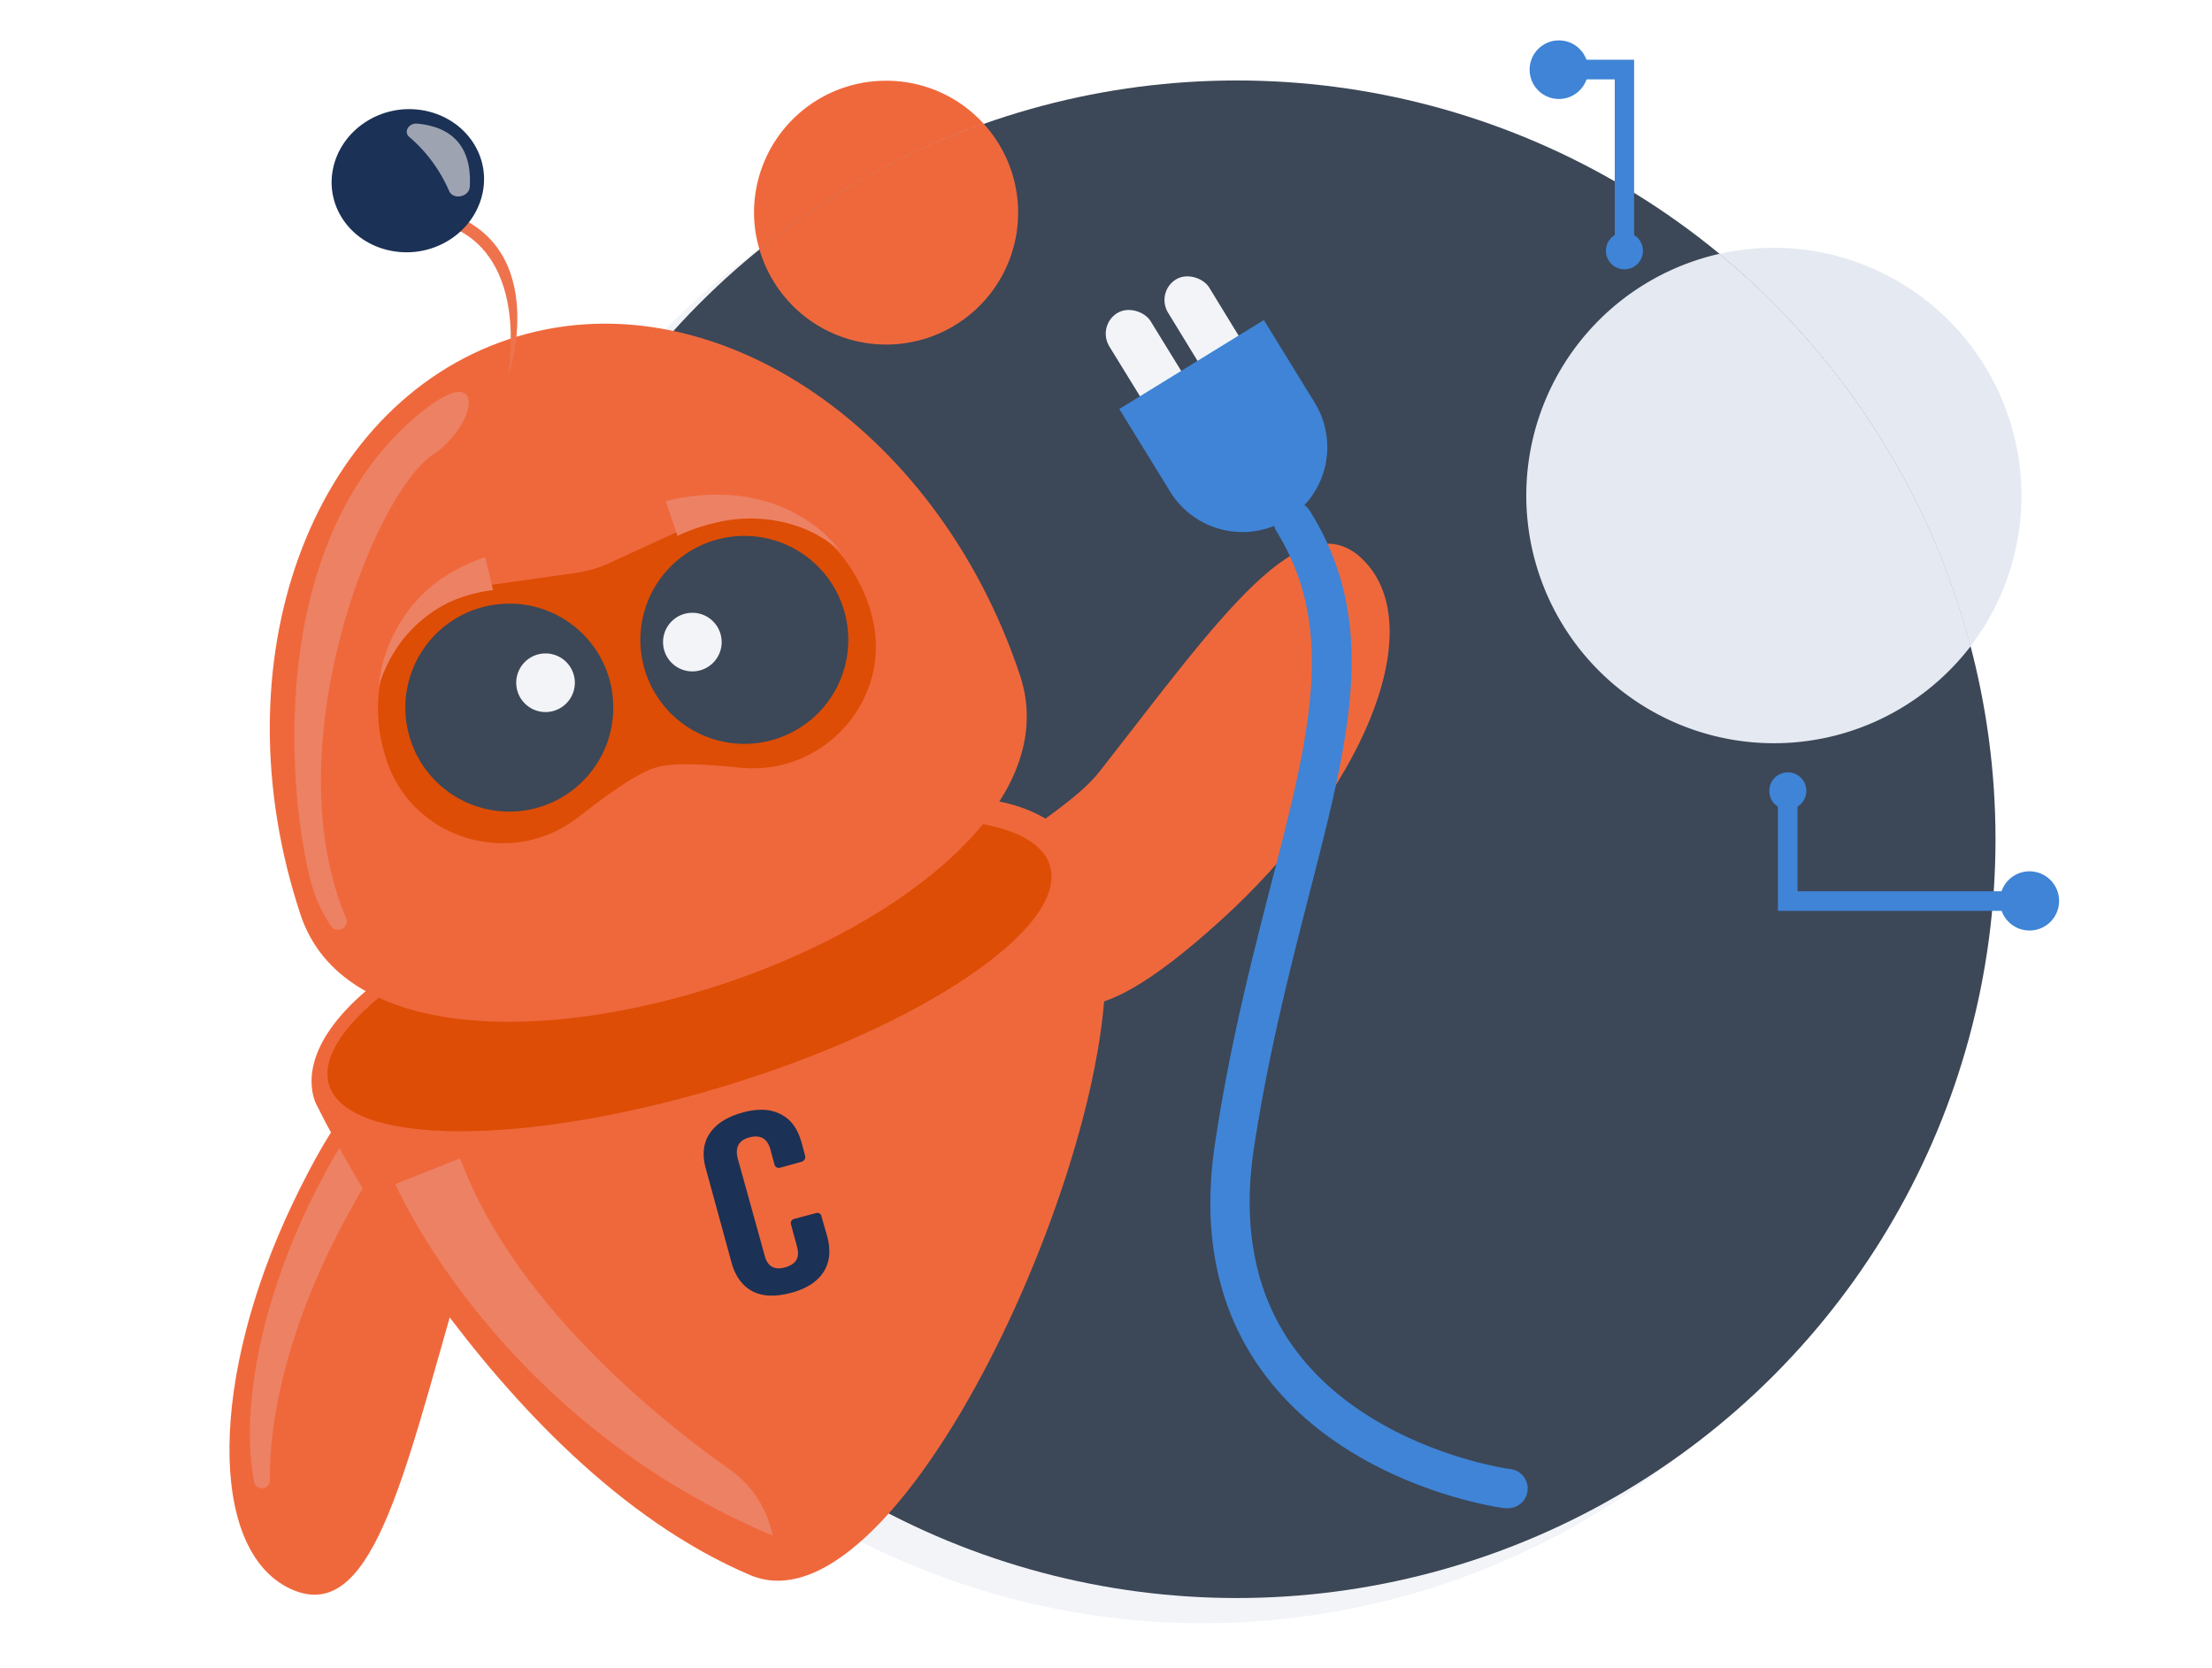 <svg id="a9f671a4-b1b2-4b40-8299-ad4e99d0ca6a" xmlns="http://www.w3.org/2000/svg" viewBox="0 0 800 603.1"><g id="Artwork_376" data-name="Artwork 376"><circle cx="435.1" cy="312.6" r="274.4" fill="#f2f4f8"/><circle cx="447.3" cy="303.5" r="274.4" fill="#3c4757"/><g id="Artwork_299" data-name="Artwork 299"><path d="M165.1,467.9c7-24.6,45-58.8,15.6-72.9s-44.8-22.7-74.8,40.1-30.7,125.1-1.2,139.3,41-39.5,60.4-106.5" fill="#ef683c"/><path d="M122.3,445.8c10.3-19.9,18.8-32.5,26.7-40s-2-16.6-9.4-11.3-17.1,18.8-28.1,41.6c-17.8,37.4-24.4,74.5-19.6,99.8.6,3.4,5.7,2.9,5.7-.6-.3-25.1,8-57.1,24.7-89.5" fill="#ed8164"/><path d="M397.6,279.1c-15.8,20.1-64.3,36.9-41.8,61.9s33.6,38.9,85.3-7.8,75.5-104.7,53-129.6-53.4,20.5-96.5,75.5" fill="#ef683c"/><path d="M114.9,400.3s62.3,129.3,156.4,169.3c55.8,23.7,138.9-165.7,127.4-232.4-4.3-24.2-2.5-78.2-157.9-29.8s-125.9,92.9-125.9,92.9" fill="#ef683c"/><path d="M119,392.3c-6.7-22.3,46.1-58.1,118.1-80s135.8-21.6,142.6.7-46.1,58.1-118.1,79.9-135.8,21.6-142.6-.6" fill="#dd4d05"/><path d="M368.9,244.2c30.3,91-229.9,177.8-260.2,86.6s3.4-184.1,75.2-208.1,154.7,30.6,185,121.5" fill="#ef683c"/><path d="M183.7,136.9s16.5-48.1-23.1-60.4l-.5,4.8s30.6,4.6,23.6,55.6" fill="#ee734c"/><path d="M152.4,39.8c-14.9-2.3-29.2,7.3-32,21.4s7.2,27.4,22.2,29.7,29.2-7.3,32-21.4-7.2-27.4-22.2-29.7" fill="#1b3155"/><path d="M125.2,332.1a3.1,3.1,0,0,1-5.4,2.9,52.6,52.6,0,0,1-5.3-9.9c-7.8-18.8-24.6-125.9,38.2-176.3,23.6-18.9,19.9,5,3.9,15.6-21.5,14.3-57.5,106.1-31.4,167.7" fill="#ed8164"/><path d="M143,428.2s36.6,85,136.4,127.1a38.3,38.3,0,0,0-15.5-23.9c-24.4-17.2-77.9-59.6-97.5-112.5Z" fill="#ed8164"/><path d="M148,49.5A53.9,53.9,0,0,1,162.4,69c1.4,3.4,7.2,2.3,7.5-1.4.6-10.1-2.5-21.4-19.1-22.9-3-.2-4.9,3-2.8,4.8" fill="#9da3b1"/><path d="M305.1,201.8c-12.5-16.1-34.7-21.1-53.3-12.6l-31.4,14.4a43.9,43.9,0,0,1-12.2,3.6l-33.3,4.7c-20.2,2.9-36.3,19.2-38,39.6a57,57,0,0,0,2.3,21.4l.6,2c9.6,29,45.4,39.4,69.5,20.5,9.8-7.7,21.4-16,28.1-17.9s18.9-1,30.2.1c30.7,3.2,55.6-25.2,47.7-54.9-.1-.6-.3-1.1-.4-1.7a60,60,0,0,0-9.8-19.2" fill="#dd4d05"/><path d="M221.8,255.9a37.6,37.6,0,1,1-37.5-37.6,37.5,37.5,0,0,1,37.5,37.6" fill="#3c4757"/><path d="M306.8,231.4a37.6,37.6,0,1,1-37.6-37.6,37.6,37.6,0,0,1,37.6,37.6" fill="#3c4757"/><path d="M207.9,246.9a10.6,10.6,0,1,1-10.6-10.6,10.6,10.6,0,0,1,10.6,10.6" fill="#f2f4f8"/><path d="M261,232.2a10.6,10.6,0,1,1-10.6-10.6A10.6,10.6,0,0,1,261,232.2" fill="#f2f4f8"/><path d="M272.2,467c-3.6-1.9-6.2-5.3-7.6-10.3l-9.3-34c-1.4-4.9-1-9.2,1.3-12.7s6.1-6,11.7-7.6,10.2-1.4,14,.5,6.2,5.3,7.6,10.3l1.3,4.8a1.8,1.8,0,0,1-1.2,2.1l-7.9,2.2a1.6,1.6,0,0,1-2-1.2l-1.5-5.5c-1.1-3.9-3.6-5.3-7.5-4.3s-5.3,3.6-4.3,7.6l9.8,35.3c1,3.8,3.5,5.2,7.4,4.1s5.3-3.5,4.3-7.3l-2.2-8.1a1.6,1.6,0,0,1,1.1-2.1l7.9-2.1a1.5,1.5,0,0,1,2,1.2l2.1,7.3c1.3,5,.9,9.2-1.3,12.7s-6.1,6.1-11.7,7.6-10.3,1.4-14-.5" fill="#1b3155"/><path d="M137.1,247.9a48.8,48.8,0,0,1,1.2-7.5,47.9,47.9,0,0,1,2.4-7.3,55.2,55.2,0,0,1,8-13.6,52.2,52.2,0,0,1,12-10.9,63,63,0,0,1,14.8-7.1l2.8,11.9a56.3,56.3,0,0,0-13.3,3.3,45.2,45.2,0,0,0-11.9,7.1,47.3,47.3,0,0,0-9.7,10.7,50.1,50.1,0,0,0-3.6,6.4,45.9,45.9,0,0,0-2.7,7" fill="#ed8164"/><path d="M303.9,199.3a46.9,46.9,0,0,0-13.8-8.4,52.8,52.8,0,0,0-30.7-2,68,68,0,0,0-14.4,4.9l-4.2-12.6a79.3,79.3,0,0,1,17.6-2.3,63.3,63.3,0,0,1,17.4,2.1,54.8,54.8,0,0,1,15.8,7,47.4,47.4,0,0,1,12.3,11.3" fill="#ed8164"/></g><path d="M544.9,545.4H544c-2.3-.3-56.2-7.9-86.5-48.2-17.1-22.7-23.1-51-18-84.2,5.4-35.8,13.3-66.3,20.2-93.2,13.9-53.6,23.8-92.3,2-127.6a7.1,7.1,0,0,1,2.2-9.8,7.2,7.2,0,0,1,9.8,2.3c25.2,40.4,14.5,81.6-.2,138.7-6.8,26.6-14.6,56.7-20,91.8-4.4,29.2.7,53.9,15.3,73.3,26.7,35.6,76.6,42.7,77.1,42.7a7.1,7.1,0,0,1-1,14.2Z" fill="#3f84d6"/><rect x="408.8" y="109.2" width="17.5" height="51.75" rx="8.8" transform="translate(-8.8 239) rotate(-31.6)" fill="#f2f4f8"/><rect x="431.2" y="95.4" width="17.5" height="51.75" rx="8.8" transform="matrix(0.85, -0.52, 0.52, 0.85, 1.74, 248.73)" fill="#f2f4f8"/><path d="M417.4,126.7h61.4a0,0,0,0,1,0,0v35.1a30.7,30.7,0,0,1-30.7,30.7h0a30.7,30.7,0,0,1-30.7-30.7V126.7a0,0,0,0,1,0,0Z" transform="translate(-17.1 258.7) rotate(-31.6)" fill="#3f84d6"/><path d="M712.7,233.7A89.7,89.7,0,0,0,641.5,89.6a92.2,92.2,0,0,0-19.7,2.2A274.9,274.9,0,0,1,712.7,233.7Z" fill="#e5e9f1"/><path d="M552,179.2a89.6,89.6,0,0,0,160.7,54.5A274.9,274.9,0,0,0,621.8,91.8,89.6,89.6,0,0,0,552,179.2Z" fill="#e5e9f1"/><polygon points="734.5 329.4 643 329.4 643 285.7 650.1 285.7 650.1 322.3 734.5 322.3 734.5 329.4" fill="#3f84d6"/><path d="M639.9,286.1a6.7,6.7,0,1,1,6.6,6.6A6.6,6.6,0,0,1,639.9,286.1Z" fill="#3f84d6"/><path d="M733.9,336.5a10.7,10.7,0,1,0-10.6-10.6A10.7,10.7,0,0,0,733.9,336.5Z" fill="#3f84d6"/><polygon points="591 91.1 584 91.1 584 28.7 563.2 28.7 563.2 21.6 591 21.6 591 91.1" fill="#3f84d6"/><path d="M594.2,90.7a6.7,6.7,0,0,1-6.7,6.7,6.7,6.7,0,1,1,6.7-6.7Z" fill="#3f84d6"/><circle cx="563.8" cy="25.2" r="10.6" fill="#3f84d6"/><path d="M320.5,29.2a47.7,47.7,0,0,0-47.8,47.7,46.3,46.3,0,0,0,2,13.4,272.9,272.9,0,0,1,81.1-45.5A47.5,47.5,0,0,0,320.5,29.2Z" fill="#ef683c"/><path d="M320.5,124.6a47.7,47.7,0,0,0,35.3-79.8,272.9,272.9,0,0,0-81.1,45.5A47.7,47.7,0,0,0,320.5,124.6Z" fill="#ef683c"/></g></svg>
